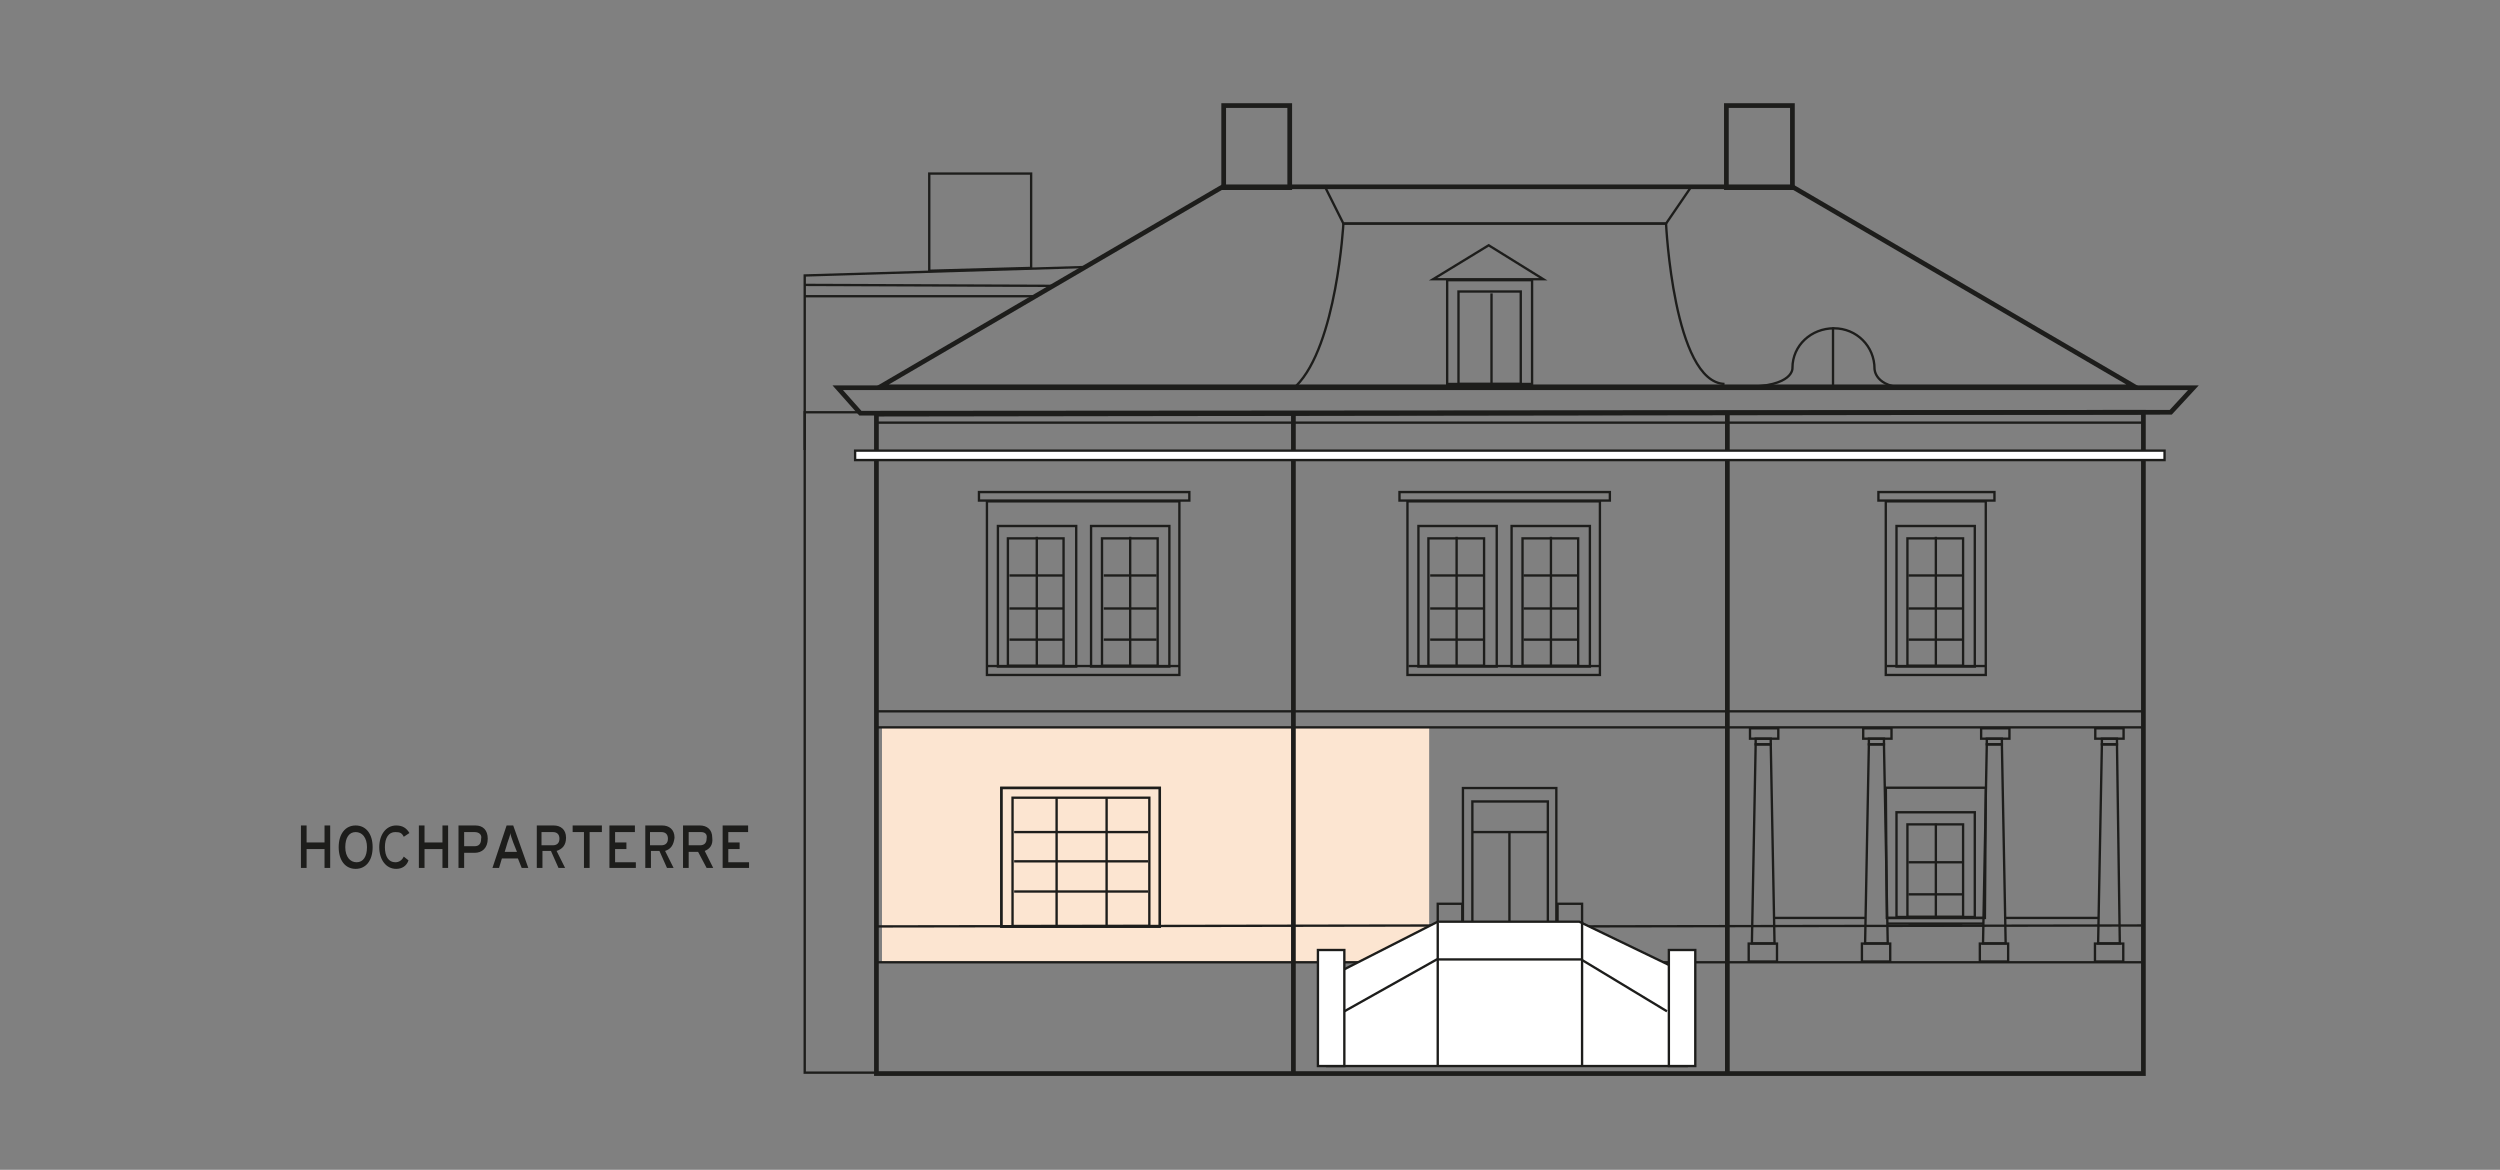 <?xml version="1.0" encoding="utf-8"?>
<!-- Generator: Adobe Illustrator 20.1.0, SVG Export Plug-In . SVG Version: 6.00 Build 0)  -->
<svg version="1.1" id="Ebene_1" xmlns="http://www.w3.org/2000/svg" xmlns:xlink="http://www.w3.org/1999/xlink" x="0px" y="0px"
	 viewBox="0 0 265 124" style="enable-background:new 0 0 265 124;" xml:space="preserve">
<rect x="0" y="0" width="265" height="124" fill="#808080" stroke="none"/>
<style type="text/css">
	.st0{fill:#FCE5D1;}
	.st1{fill:none;stroke:#1D1D1B;stroke-width:0.25;stroke-miterlimit:10;}
	.st2{fill:none;stroke:#1D1D1B;stroke-width:0.5;stroke-miterlimit:10;}
	.st3{fill:#FFFFFF;stroke:#1D1D1B;stroke-width:0.25;stroke-miterlimit:10;}
	.st4{fill:#1D1D1B;}
</style>
<g id="Ebene_2_1_">
</g>
<rect x="93.6" y="77" transform="matrix(-1 -3.967283e-11 3.967283e-11 -1 245.091 179.067)" class="st0" width="58" height="25"/>
<g>
	<rect x="185.5" y="77.2" class="st1" width="3" height="1.1"/>
	
		<rect x="185.5" y="100" transform="matrix(-1 4.581387e-10 -4.581387e-10 -1 373.862 201.919)" class="st1" width="3" height="1.9"/>
	<rect x="186.1" y="78.3" class="st1" width="1.6" height="0.6"/>
	<polygon class="st1" points="188.1,100 185.7,100 186.1,78.9 187.7,78.9 	"/>
</g>
<g>
	<rect x="197.5" y="77.2" class="st1" width="3" height="1.1"/>
	
		<rect x="197.5" y="100" transform="matrix(-1 4.581387e-10 -4.581387e-10 -1 397.863 201.919)" class="st1" width="3" height="1.9"/>
	<rect x="198.1" y="78.3" class="st1" width="1.6" height="0.6"/>
	<polygon class="st1" points="200.1,100 197.7,100 198.1,78.9 199.7,78.9 	"/>
</g>
<g>
	<rect x="210" y="77.2" class="st1" width="3" height="1.1"/>
	
		<rect x="210" y="100" transform="matrix(-1 4.581387e-10 -4.581387e-10 -1 422.863 201.919)" class="st1" width="3" height="1.9"/>
	<rect x="210.6" y="78.3" class="st1" width="1.6" height="0.6"/>
	<polygon class="st1" points="212.6,100 210.2,100 210.6,78.9 212.2,78.9 	"/>
</g>
<g>
	<rect x="222.1" y="77.2" class="st1" width="3" height="1.1"/>
	
		<rect x="222.1" y="100" transform="matrix(-1 4.581387e-10 -4.581387e-10 -1 447.166 201.919)" class="st1" width="3" height="1.9"/>
	<rect x="222.8" y="78.3" class="st1" width="1.6" height="0.6"/>
	<polygon class="st1" points="224.7,100 222.4,100 222.8,78.9 224.4,78.9 	"/>
</g>
<line class="st1" x1="188" y1="97.3" x2="197.8" y2="97.3"/>
<line class="st1" x1="200" y1="97.3" x2="210.4" y2="97.3"/>
<line class="st1" x1="200.1" y1="97.9" x2="210.3" y2="97.9"/>
<line class="st1" x1="212.5" y1="97.3" x2="222.5" y2="97.3"/>
<polygon class="st2" points="227.2,43.7 227.2,113.8 92.9,113.8 92.9,43.9 "/>
<rect x="85.3" y="43.7" class="st1" width="7.6" height="70"/>
<polygon class="st2" points="88.8,41.1 232.5,41.1 230.1,43.7 91.2,43.8 "/>
<polygon class="st2" points="129.6,19.8 190,19.8 226.3,41 93.3,41 "/>
<rect x="183.1" y="11.1" transform="matrix(-1 -4.420743e-11 4.420743e-11 -1 373.096 30.988)" class="st2" width="7" height="8.7"/>
<rect x="129.8" y="11.1" transform="matrix(-1 -4.576796e-11 4.576796e-11 -1 266.511 30.988)" class="st2" width="7" height="8.7"/>
<g>
	<path class="st1" d="M202.2,41.1c-3.5,0-3.5-2-3.5-2c0-2.4-1.9-4.3-4.3-4.3S190,36.6,190,39c0,0,0.2,2-5.1,2"/>
	<line class="st1" x1="194.3" y1="34.7" x2="194.3" y2="41"/>
</g>
<line class="st2" x1="183.1" y1="43.7" x2="183.1" y2="113.8"/>
<line class="st2" x1="137.1" y1="43.7" x2="137.1" y2="113.8"/>
<rect x="90.7" y="47.8" transform="matrix(-1 -4.480561e-11 4.480561e-11 -1 320.142 96.568)" class="st3" width="138.8" height="1"/>
<line class="st1" x1="227.1" y1="44.8" x2="92.8" y2="44.8"/>
<line class="st1" x1="227.1" y1="75.4" x2="92.9" y2="75.4"/>
<line class="st1" x1="227.1" y1="77.1" x2="92.9" y2="77.1"/>
<line class="st1" x1="154.3" y1="98.1" x2="92.9" y2="98.2"/>
<line class="st1" x1="227" y1="98.1" x2="164.4" y2="98.2"/>
<line class="st1" x1="227.1" y1="102" x2="92.9" y2="102"/>
<g>
	
		<rect x="199.1" y="52.3" transform="matrix(-1 -8.191460e-11 8.191460e-11 -1 410.512 105.359)" class="st1" width="12.3" height="0.9"/>
	
		<rect x="199.9" y="53.1" transform="matrix(-1 -8.629776e-11 8.629776e-11 -1 410.392 124.646)" class="st1" width="10.6" height="18.4"/>
	<line class="st1" x1="210.5" y1="70.6" x2="200" y2="70.6"/>
	<g>
		
			<rect x="201.1" y="55.7" transform="matrix(-1 -4.473634e-11 4.473634e-11 -1 410.428 126.356)" class="st1" width="8.3" height="14.9"/>
		
			<rect x="202.2" y="57" transform="matrix(-1 -4.420565e-11 4.420565e-11 -1 410.287 127.569)" class="st1" width="5.9" height="13.5"/>
		<line class="st1" x1="205.2" y1="56.9" x2="205.2" y2="70.6"/>
		<line class="st1" x1="208" y1="61" x2="202.3" y2="61"/>
		<line class="st1" x1="208" y1="67.8" x2="202.3" y2="67.8"/>
		<line class="st1" x1="208" y1="64.5" x2="202.3" y2="64.5"/>
	</g>
</g>
<polygon class="st1" points="200,97.3 210.4,97.3 210.5,83.5 199.9,83.5 "/>
<rect x="201.1" y="86.1" transform="matrix(-1 -3.486823e-11 3.486823e-11 -1 410.428 183.3)" class="st1" width="8.3" height="11.1"/>
<rect x="202.2" y="87.4" transform="matrix(-1 -3.214952e-11 3.214952e-11 -1 410.287 184.584)" class="st1" width="5.9" height="9.8"/>
<line class="st1" x1="205.2" y1="87.3" x2="205.2" y2="97.2"/>
<line class="st1" x1="208" y1="91.4" x2="202.3" y2="91.4"/>
<line class="st1" x1="208" y1="98.1" x2="202.3" y2="98.1"/>
<line class="st1" x1="208" y1="94.8" x2="202.3" y2="94.8"/>
<rect x="106.2" y="83.4" transform="matrix(-1 -2.212243e-11 2.212243e-11 -1 229.143 181.622)" class="st1" width="16.8" height="14.7"/>
<rect x="106.2" y="83.4" transform="matrix(-1 -2.212243e-11 2.212243e-11 -1 229.143 181.622)" class="st1" width="16.8" height="14.7"/>
<rect x="107.4" y="84.6" transform="matrix(-1 -2.068802e-11 2.068802e-11 -1 229.229 182.755)" class="st1" width="14.5" height="13.6"/>
<polyline class="st1" points="115.1,28.3 85.3,29.2 85.3,47.7 "/>
<line class="st1" x1="85.3" y1="31.4" x2="109.6" y2="31.4"/>
<line class="st1" x1="85.3" y1="30.2" x2="111.7" y2="30.3"/>
<polygon class="st1" points="109.3,18.4 98.5,18.4 98.5,28.7 109.3,28.4 "/>
<g>
	
		<rect x="148.4" y="52.3" transform="matrix(-1 -4.520663e-11 4.520663e-11 -1 319.045 105.359)" class="st1" width="22.3" height="0.9"/>
	
		<rect x="149.1" y="53.1" transform="matrix(-1 -4.463375e-11 4.463375e-11 -1 318.69 124.646)" class="st1" width="20.4" height="18.4"/>
	<line class="st1" x1="169.6" y1="70.6" x2="149.3" y2="70.6"/>
	<g>
		
			<rect x="150.3" y="55.7" transform="matrix(-1 -4.451740e-11 4.451740e-11 -1 308.953 126.356)" class="st1" width="8.3" height="14.9"/>
		
			<rect x="151.5" y="57" transform="matrix(-1 -4.420565e-11 4.420565e-11 -1 308.812 127.569)" class="st1" width="5.9" height="13.5"/>
		<line class="st1" x1="154.4" y1="56.9" x2="154.4" y2="70.6"/>
		<line class="st1" x1="157.3" y1="61" x2="151.6" y2="61"/>
		<line class="st1" x1="157.3" y1="67.8" x2="151.6" y2="67.8"/>
		<line class="st1" x1="157.3" y1="64.5" x2="151.6" y2="64.5"/>
	</g>
	<g>
		
			<rect x="160.3" y="55.7" transform="matrix(-1 -4.561386e-11 4.561386e-11 -1 328.828 126.356)" class="st1" width="8.3" height="14.9"/>
		
			<rect x="161.4" y="57" transform="matrix(-1 -4.606017e-11 4.606017e-11 -1 328.687 127.569)" class="st1" width="5.9" height="13.5"/>
		<line class="st1" x1="164.4" y1="56.9" x2="164.4" y2="70.6"/>
		<line class="st1" x1="167.2" y1="61" x2="161.5" y2="61"/>
		<line class="st1" x1="167.2" y1="67.8" x2="161.5" y2="67.8"/>
		<line class="st1" x1="167.2" y1="64.5" x2="161.5" y2="64.5"/>
	</g>
</g>
<g>
	
		<rect x="103.8" y="52.3" transform="matrix(-1 -4.528789e-11 4.528789e-11 -1 229.87 105.359)" class="st1" width="22.3" height="0.9"/>
	
		<rect x="104.5" y="53.1" transform="matrix(-1 -4.454449e-11 4.454449e-11 -1 229.515 124.646)" class="st1" width="20.4" height="18.4"/>
	<line class="st1" x1="125" y1="70.6" x2="104.7" y2="70.6"/>
	<g>
		
			<rect x="105.7" y="55.7" transform="matrix(-1 -4.605217e-11 4.605217e-11 -1 219.778 126.356)" class="st1" width="8.3" height="14.9"/>
		
			<rect x="106.9" y="57" transform="matrix(-1 -4.420565e-11 4.420565e-11 -1 219.637 127.569)" class="st1" width="5.9" height="13.5"/>
		<line class="st1" x1="109.9" y1="56.9" x2="109.9" y2="70.6"/>
		<line class="st1" x1="112.7" y1="61" x2="107" y2="61"/>
		<line class="st1" x1="112.7" y1="67.8" x2="107" y2="67.8"/>
		<line class="st1" x1="112.7" y1="64.5" x2="107" y2="64.5"/>
	</g>
	<g>
		
			<rect x="115.7" y="55.7" transform="matrix(-1 -4.473634e-11 4.473634e-11 -1 239.653 126.356)" class="st1" width="8.3" height="14.9"/>
		
			<rect x="116.8" y="57" transform="matrix(-1 -4.420565e-11 4.420565e-11 -1 239.512 127.569)" class="st1" width="5.9" height="13.5"/>
		<line class="st1" x1="119.8" y1="56.9" x2="119.8" y2="70.6"/>
		<line class="st1" x1="122.6" y1="61" x2="117" y2="61"/>
		<line class="st1" x1="122.6" y1="67.8" x2="117" y2="67.8"/>
		<line class="st1" x1="122.6" y1="64.5" x2="117" y2="64.5"/>
	</g>
</g>
<path class="st1" d="M137.4,40.9c4.3-4.3,5-17.2,5-17.2h34.2c0,0,0.8,16.8,6.2,17"/>
<polyline class="st1" points="140.4,19.7 142.4,23.7 176.6,23.7 179.2,19.9 "/>
<rect x="153.4" y="29.7" class="st1" width="9" height="11"/>
<rect x="154.6" y="30.9" class="st1" width="6.6" height="9.8"/>
<polygon class="st1" points="151.9,29.6 163.6,29.6 157.8,26 "/>
<line class="st1" x1="158.1" y1="31.1" x2="158.1" y2="40.8"/>
<line class="st1" x1="107.5" y1="88.2" x2="121.7" y2="88.2"/>
<line class="st1" x1="107.5" y1="94.5" x2="121.7" y2="94.5"/>
<line class="st1" x1="107.5" y1="91.3" x2="121.7" y2="91.3"/>
<line class="st1" x1="117.3" y1="84.6" x2="117.3" y2="98.3"/>
<line class="st1" x1="112" y1="84.6" x2="112" y2="98.3"/>
<g>
	
		<rect x="155.1" y="83.6" transform="matrix(-1 -4.660906e-11 4.660906e-11 -1 320.071 185.633)" class="st1" width="9.9" height="18.5"/>
	
		<rect x="156" y="85" transform="matrix(-1 -4.751411e-11 4.751411e-11 -1 320.071 187.056)" class="st1" width="8" height="17.1"/>
	<line class="st1" x1="156.1" y1="88.2" x2="164" y2="88.2"/>
	<line class="st1" x1="160" y1="88.3" x2="160" y2="102.1"/>
</g>
<rect x="152.4" y="95.8" class="st1" width="2.6" height="12.3"/>
<rect x="165.1" y="95.8" class="st1" width="2.6" height="12.3"/>
<polygon class="st3" points="140.7,113 178.8,113 178.8,103.2 167.4,97.7 152.4,97.7 141.6,103.2 "/>
<line class="st1" x1="152.4" y1="113" x2="152.4" y2="97.8"/>
<line class="st1" x1="167.7" y1="113" x2="167.7" y2="97.7"/>
<polyline class="st1" points="142.5,107.2 152.3,101.7 167.6,101.7 176.7,107.2 "/>
<rect x="139.7" y="100.7" class="st3" width="2.8" height="12.3"/>
<rect x="176.9" y="100.7" class="st3" width="2.8" height="12.3"/>
<g>
	<path class="st4" d="M34.4,92v-2h-1.9v2h-0.6v-4.5h0.6v1.8h1.9v-1.8H35V92H34.4z"/>
	<path class="st4" d="M37.7,92.1c-1.1,0-1.8-0.9-1.8-2.3c0-1.4,0.7-2.3,1.8-2.3c1.1,0,1.8,0.9,1.8,2.3
		C39.5,91.2,38.8,92.1,37.7,92.1z M37.7,88.2c-0.7,0-1.1,0.6-1.1,1.6c0,1,0.5,1.6,1.2,1.6c0.7,0,1.1-0.6,1.1-1.6
		C38.9,88.8,38.4,88.2,37.7,88.2z"/>
	<path class="st4" d="M42,92.1c-1.1,0-1.8-1-1.8-2.3s0.7-2.3,1.8-2.3c0.7,0,1.1,0.3,1.4,0.8l-0.6,0.4c-0.2-0.4-0.4-0.5-0.9-0.5
		c-0.7,0-1.1,0.6-1.1,1.6s0.4,1.6,1.1,1.6c0.4,0,0.7-0.2,0.9-0.6l0.5,0.4C43.1,91.8,42.6,92.1,42,92.1z"/>
	<path class="st4" d="M46.9,92v-2H45v2h-0.6v-4.5H45v1.8h1.9v-1.8h0.6V92H46.9z"/>
	<path class="st4" d="M50.3,90.4h-1.1V92h-0.6v-4.5h1.8c0.8,0,1.3,0.5,1.3,1.4C51.7,89.9,51.1,90.4,50.3,90.4z M50.3,88.2h-1.1v1.5
		h1.1c0.5,0,0.7-0.3,0.7-0.8C51.1,88.5,50.8,88.2,50.3,88.2z"/>
	<path class="st4" d="M55.3,92L54.9,91h-1.7L52.9,92h-0.7l1.5-4.5h0.7L56,92H55.3z M54.4,89.3c-0.1-0.3-0.3-0.8-0.3-1
		c0,0.2-0.2,0.7-0.3,1l-0.3,1h1.3L54.4,89.3z"/>
	<path class="st4" d="M59,90.2l0.9,1.8h-0.7l-0.8-1.8h-0.9V92h-0.6v-4.5h1.8c0.7,0,1.3,0.4,1.3,1.3C60,89.6,59.6,90,59,90.2z
		 M58.6,88.2h-1.2v1.4h1.2c0.4,0,0.7-0.2,0.7-0.7C59.3,88.4,59,88.2,58.6,88.2z"/>
	<path class="st4" d="M62.5,88.2V92h-0.6v-3.8h-1.2v-0.7h3.1v0.7H62.5z"/>
	<path class="st4" d="M64.6,92v-4.5h2.7v0.7h-2.1v1.1h1.2V90h-1.2v1.4h2.2V92H64.6z"/>
	<path class="st4" d="M70.5,90.2l0.9,1.8h-0.7l-0.8-1.8h-0.9V92h-0.6v-4.5h1.8c0.7,0,1.3,0.4,1.3,1.3C71.4,89.6,71.1,90,70.5,90.2z
		 M70.1,88.2h-1.2v1.4h1.2c0.4,0,0.7-0.2,0.7-0.7C70.8,88.4,70.5,88.2,70.1,88.2z"/>
	<path class="st4" d="M74.7,90.2l0.9,1.8h-0.7L74,90.3H73V92h-0.6v-4.5h1.8c0.7,0,1.3,0.4,1.3,1.3C75.6,89.6,75.2,90,74.7,90.2z
		 M74.3,88.2H73v1.4h1.2c0.4,0,0.7-0.2,0.7-0.7C75,88.4,74.7,88.2,74.3,88.2z"/>
	<path class="st4" d="M76.6,92v-4.5h2.7v0.7h-2.1v1.1h1.2V90h-1.2v1.4h2.2V92H76.6z"/>
</g>
</svg>
